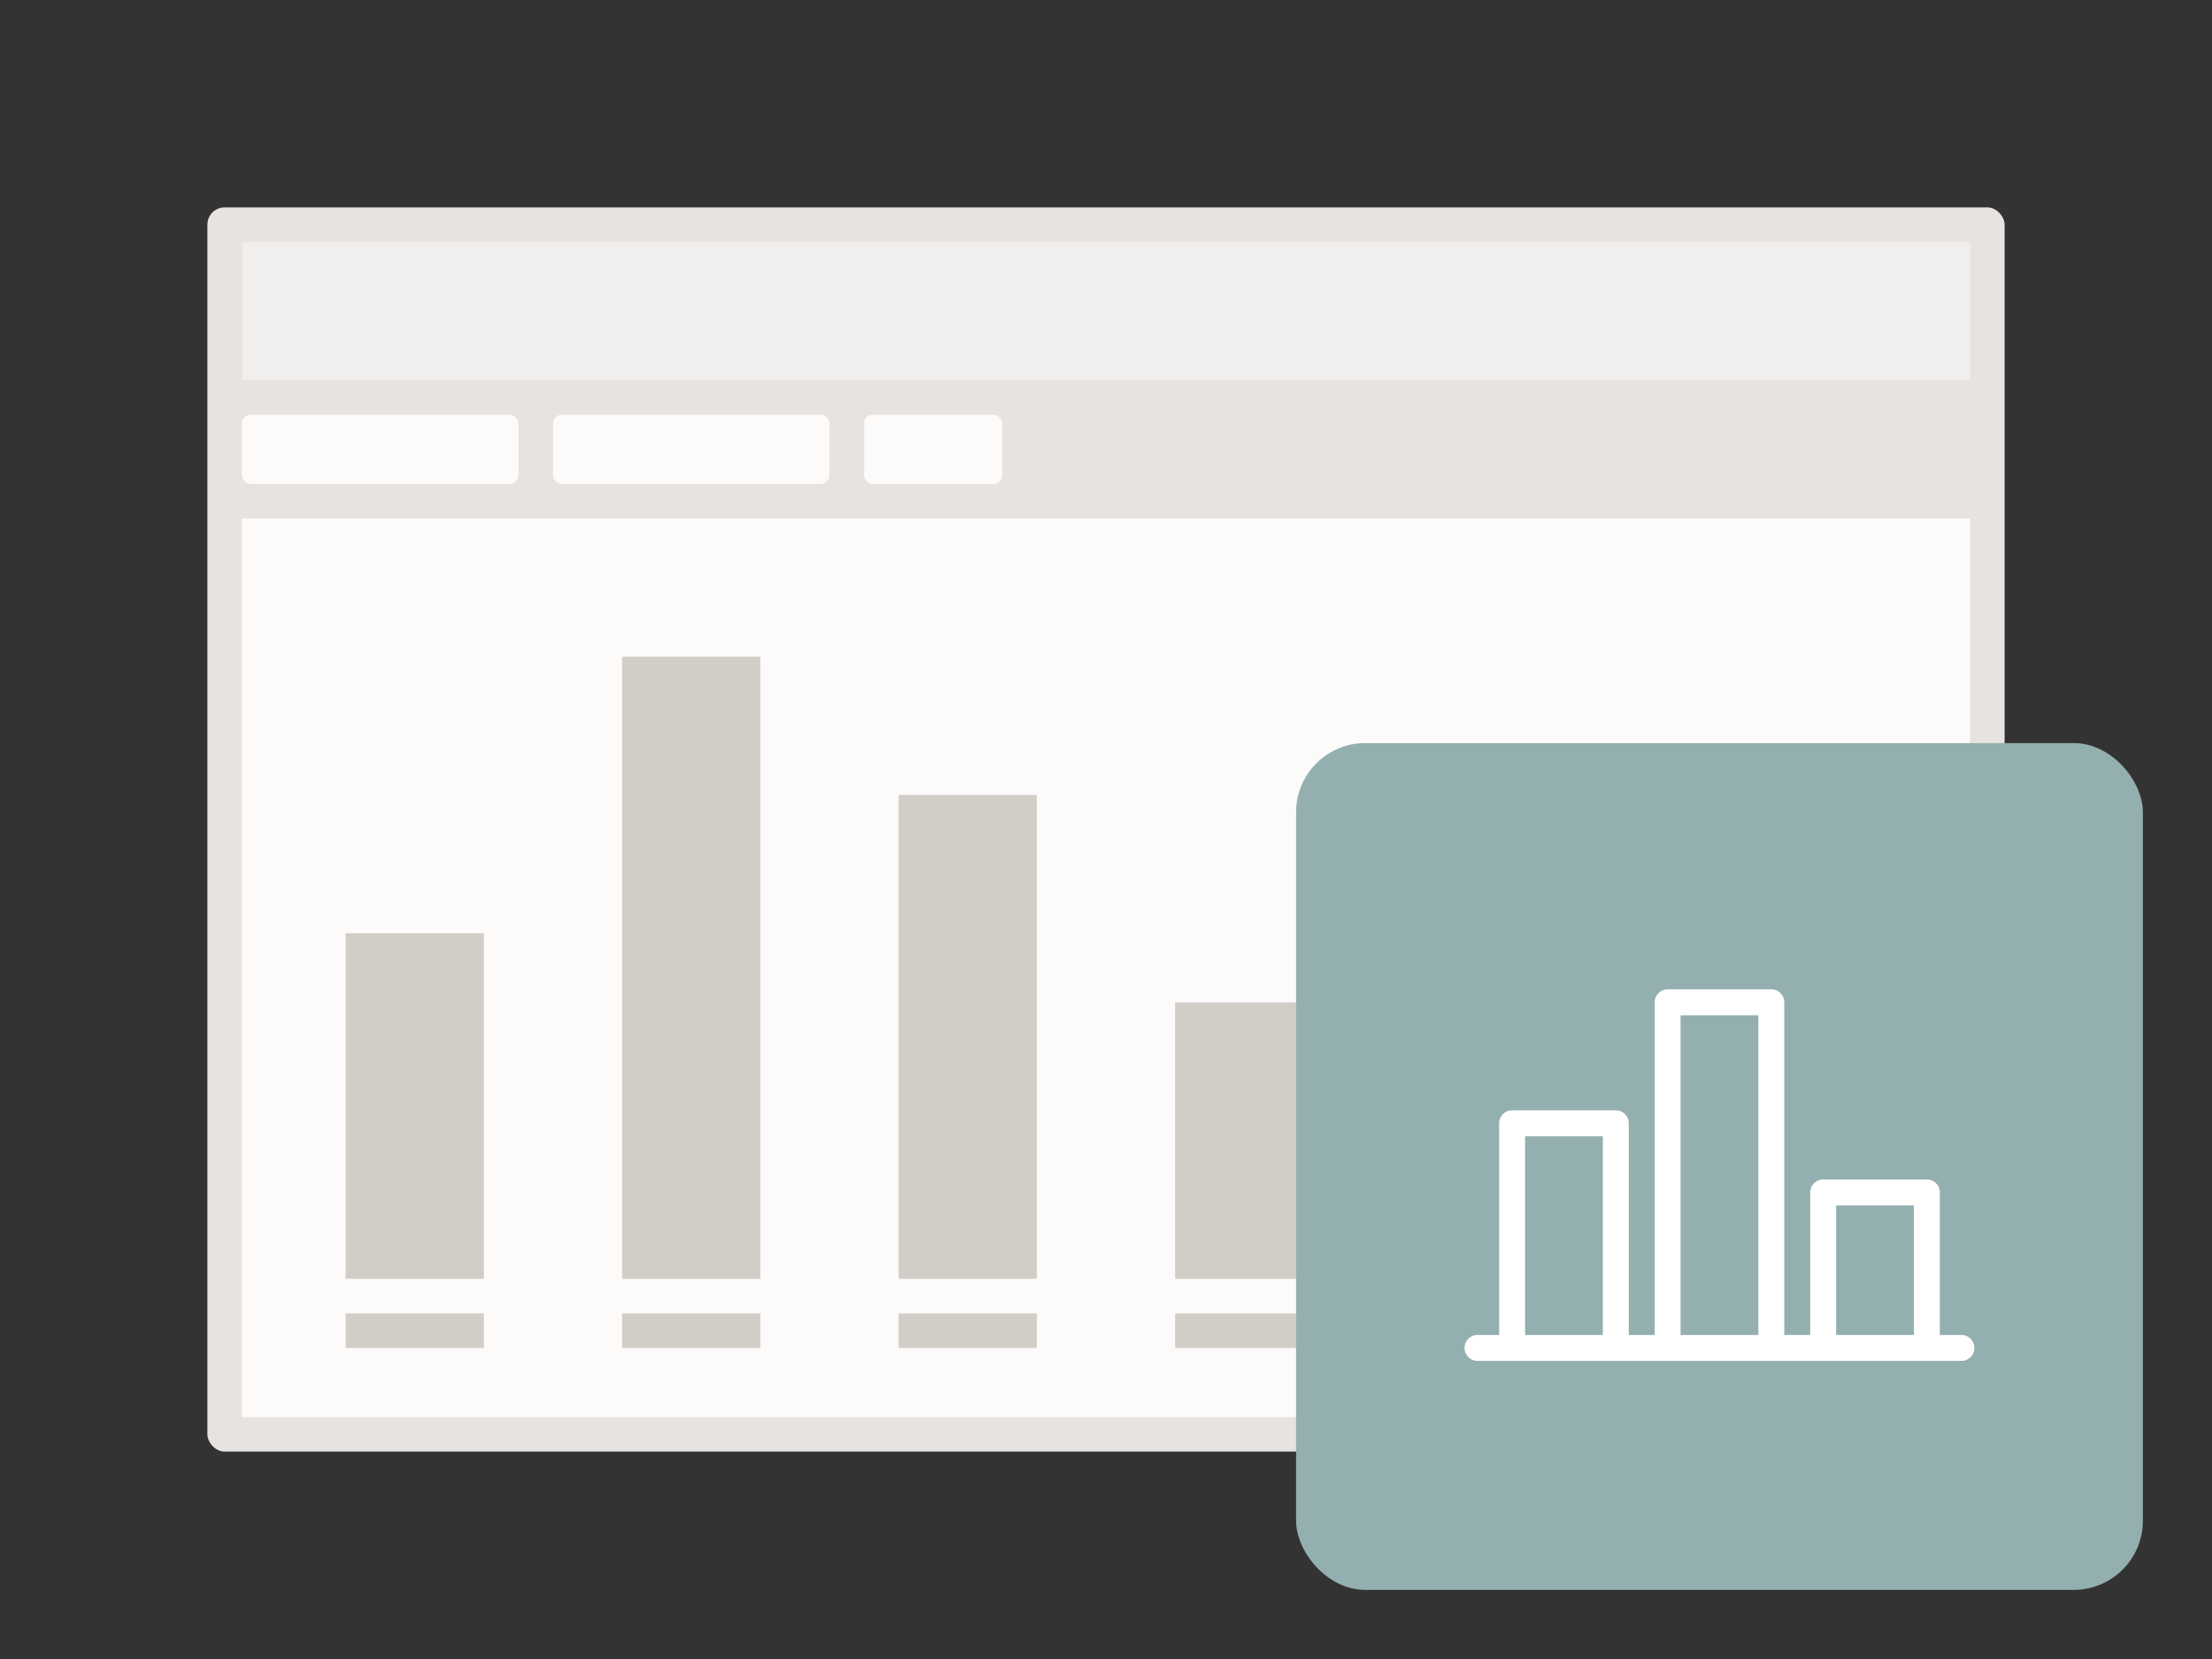 <svg viewBox="0 0 128 96" xmlns="http://www.w3.org/2000/svg" xmlns:xlink="http://www.w3.org/1999/xlink"><rect x="0" y="0" width="128" height="96" fill="#333333" stroke="none"/><symbol id="a" viewBox="0 0 49 49"><path d="M0 0h49v49H0z" fill="none"/><path d="M38.5 34.25h-1.25V26a.75.75 0 00-.75-.75h-6a.75.75 0 00-.75.75v8.25h-1.5V15a.75.75 0 00-.75-.75h-6a.75.75 0 00-.75.75v19.25h-1.5V22a.75.75 0 00-.75-.75h-6a.75.75 0 00-.75.75v12.25H10.5a.75.75 0 000 1.5h28a.75.75 0 000-1.5zm-20.75 0h-4.5v-11.5h4.5zm9 0h-4.5v-18.5h4.5zm9 0h-4.5v-7.5h4.5z" fill="#fff"/></symbol><rect fill="#e6e3e0" height="72" rx="1" width="104" x="12" y="12"/><path d="M14 14h100v8H14z" fill="#f1efed"/><g fill="#fcfbfa"><path d="M14 30h100v52H14z"/><rect height="4" rx=".5" width="8" x="50" y="24"/><rect height="4" rx=".5" width="16" x="14" y="24"/><rect height="4" rx=".5" width="16" x="32" y="24"/></g><path d="M20 54h8v20h-8zm16-16h8v36h-8zm16 8h8v28h-8zm16 12h8v16h-8z" fill="#d2cdc7"/><path d="M82 54h12v20H82z" fill="#f1efed"/><path d="M20 76h8v2h-8zm16 0h8v2h-8zm16 0h8v2h-8zm16 0h8v2h-8z" fill="#d2cdc7"/><rect fill="#94AFAF" height="49" rx="4" width="49" x="75" y="43"/><use height="49" transform="translate(75 43)" width="49" xlink:href="#a"/></svg>